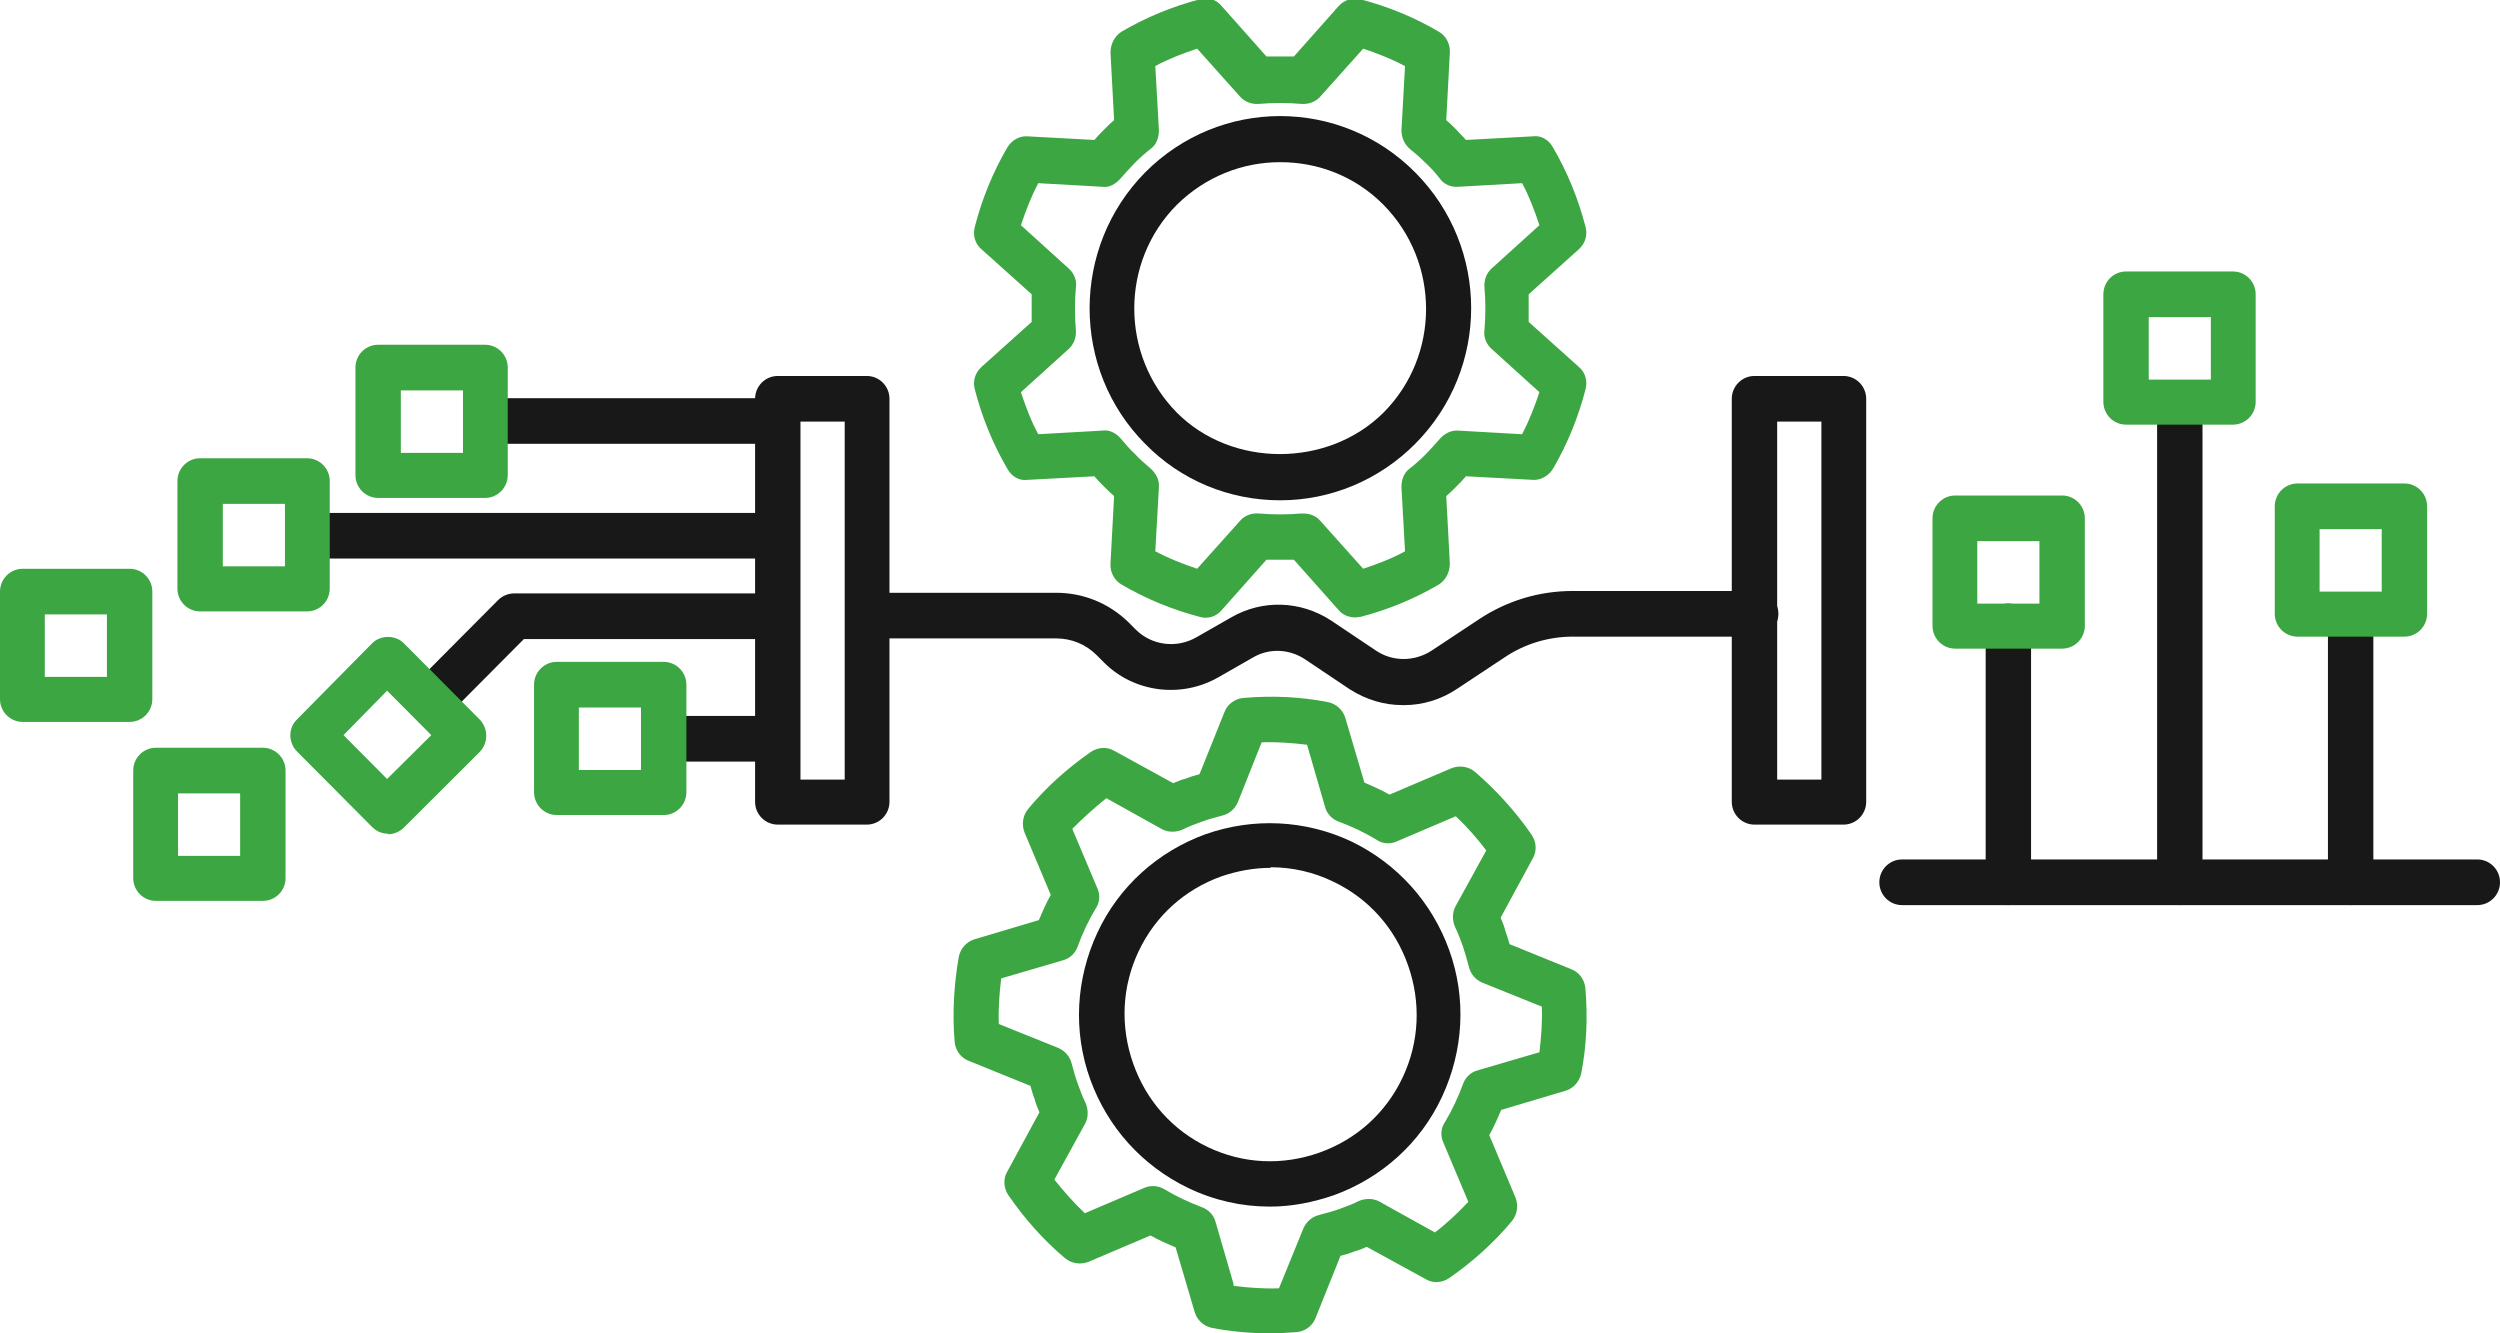 <?xml version="1.0" encoding="UTF-8"?> <svg xmlns="http://www.w3.org/2000/svg" width="90" height="48" viewBox="0 0 90 48" fill="none"><g clip-path="url(#clip0_3085_13247)"><path d="M48.796 22.227C48.559 22.227 48.344 22.14 48.194 21.967L46.581 20.151C46.258 20.151 45.914 20.151 45.591 20.151L43.978 21.967C43.785 22.205 43.462 22.292 43.183 22.205C42.194 21.946 41.247 21.556 40.366 21.038C40.108 20.886 39.957 20.584 39.978 20.281L40.108 17.859C39.978 17.751 39.849 17.621 39.742 17.513C39.634 17.405 39.505 17.275 39.398 17.146L36.989 17.275C36.688 17.319 36.409 17.146 36.258 16.865C35.742 15.978 35.355 15.027 35.097 14.032C35.011 13.729 35.097 13.427 35.333 13.21L37.14 11.589C37.14 11.265 37.14 10.919 37.14 10.594L35.333 8.973C35.097 8.778 35.011 8.454 35.097 8.151C35.355 7.156 35.742 6.205 36.258 5.319C36.409 5.059 36.688 4.886 36.989 4.908L39.398 5.038C39.505 4.908 39.613 4.8 39.742 4.67C39.871 4.54 39.978 4.432 40.108 4.324L39.978 1.902C39.978 1.6 40.108 1.319 40.366 1.146C41.247 0.627 42.194 0.238 43.183 -0.022C43.484 -0.108 43.785 -0.022 43.978 0.216L45.591 2.032C45.914 2.032 46.258 2.032 46.581 2.032L48.194 0.216C48.387 -0 48.71 -0.108 48.989 -0.022C49.978 0.238 50.925 0.627 51.806 1.146C52.065 1.297 52.215 1.6 52.194 1.902L52.065 4.324C52.194 4.432 52.301 4.54 52.43 4.67C52.538 4.8 52.667 4.908 52.774 5.038L55.183 4.908C55.484 4.865 55.764 5.038 55.914 5.319C56.43 6.205 56.817 7.156 57.075 8.151C57.161 8.454 57.075 8.756 56.839 8.973L55.032 10.594C55.032 10.919 55.032 11.265 55.032 11.589L56.839 13.21C57.075 13.405 57.161 13.729 57.075 14.032C56.817 15.027 56.43 15.978 55.914 16.865C55.764 17.124 55.462 17.297 55.183 17.275L52.774 17.146C52.667 17.275 52.559 17.384 52.43 17.513C52.301 17.643 52.194 17.751 52.065 17.859L52.194 20.281C52.194 20.584 52.065 20.865 51.806 21.038C50.925 21.556 49.978 21.946 48.989 22.205C48.925 22.205 48.86 22.227 48.796 22.227ZM46.925 18.486C47.161 18.486 47.376 18.573 47.527 18.746L49.075 20.475C49.591 20.302 50.108 20.108 50.581 19.848L50.452 17.535C50.452 17.275 50.538 17.016 50.753 16.865C50.946 16.713 51.14 16.54 51.312 16.367C51.484 16.194 51.656 16 51.828 15.805C52 15.611 52.237 15.481 52.495 15.502L54.796 15.632C55.054 15.135 55.247 14.637 55.419 14.119L53.699 12.562C53.505 12.389 53.398 12.129 53.441 11.87C53.484 11.373 53.484 10.854 53.441 10.357C53.419 10.097 53.505 9.838 53.699 9.665L55.419 8.108C55.247 7.589 55.054 7.07 54.796 6.594L52.495 6.724C52.237 6.746 51.978 6.638 51.828 6.421C51.678 6.227 51.505 6.032 51.312 5.859C51.14 5.686 50.946 5.513 50.753 5.362C50.559 5.189 50.452 4.951 50.452 4.692L50.581 2.378C50.086 2.119 49.591 1.924 49.075 1.751L47.527 3.481C47.355 3.675 47.097 3.762 46.839 3.74C46.344 3.697 45.828 3.697 45.333 3.74C45.075 3.762 44.817 3.675 44.645 3.481L43.097 1.751C42.581 1.924 42.065 2.119 41.591 2.378L41.721 4.692C41.721 4.951 41.634 5.211 41.419 5.362C41.226 5.513 41.032 5.686 40.86 5.859C40.688 6.032 40.516 6.227 40.344 6.421C40.172 6.616 39.935 6.767 39.678 6.724L37.376 6.594C37.118 7.092 36.925 7.589 36.753 8.108L38.473 9.665C38.667 9.838 38.774 10.097 38.731 10.357C38.688 10.854 38.688 11.373 38.731 11.87C38.753 12.129 38.667 12.389 38.473 12.562L36.753 14.119C36.925 14.637 37.118 15.156 37.376 15.632L39.678 15.502C39.935 15.459 40.172 15.589 40.344 15.784C40.516 15.978 40.667 16.173 40.86 16.346C41.032 16.54 41.226 16.692 41.419 16.865C41.613 17.038 41.742 17.275 41.721 17.535L41.591 19.848C42.086 20.108 42.581 20.302 43.097 20.475L44.645 18.746C44.817 18.551 45.054 18.465 45.333 18.486C45.828 18.529 46.344 18.529 46.839 18.486C46.86 18.486 46.903 18.486 46.925 18.486Z" fill="#3CA642"></path><path d="M46.086 18.011C44.258 18.011 42.516 17.298 41.226 15.979C38.559 13.298 38.559 8.908 41.226 6.206C43.914 3.503 48.258 3.503 50.946 6.206C53.634 8.908 53.634 13.276 50.946 15.979C49.656 17.276 47.914 18.011 46.086 18.011ZM46.086 5.838C44.731 5.838 43.398 6.357 42.366 7.373C40.323 9.427 40.323 12.779 42.366 14.854C44.344 16.844 47.806 16.844 49.806 14.854C51.849 12.8 51.849 9.449 49.806 7.373C48.774 6.335 47.441 5.838 46.086 5.838Z" fill="#181818"></path><path d="M45.72 48C45.011 48 44.323 47.935 43.634 47.806C43.333 47.741 43.097 47.525 43.011 47.243L42.323 44.908C42.022 44.779 41.72 44.649 41.419 44.476L39.183 45.427C38.903 45.535 38.581 45.492 38.344 45.297C37.57 44.649 36.882 43.87 36.301 43.027C36.129 42.768 36.108 42.443 36.258 42.184L37.419 40.043C37.355 39.892 37.29 39.741 37.247 39.568C37.183 39.416 37.14 39.243 37.097 39.092L34.86 38.184C34.581 38.076 34.387 37.795 34.366 37.492C34.28 36.476 34.344 35.438 34.516 34.443C34.581 34.141 34.796 33.903 35.075 33.816L37.398 33.124C37.527 32.822 37.656 32.519 37.828 32.216L36.882 29.968C36.774 29.687 36.817 29.362 37.011 29.125C37.656 28.346 38.43 27.654 39.269 27.07C39.527 26.898 39.849 26.876 40.108 27.027L42.236 28.195C42.387 28.13 42.538 28.065 42.71 28.022C42.86 27.957 43.032 27.914 43.183 27.87L44.086 25.622C44.194 25.341 44.473 25.146 44.774 25.125C45.785 25.038 46.817 25.081 47.806 25.276C48.108 25.341 48.344 25.557 48.43 25.838L49.118 28.173C49.419 28.303 49.72 28.433 50.022 28.606L52.258 27.654C52.538 27.546 52.86 27.589 53.097 27.784C53.871 28.454 54.559 29.211 55.14 30.054C55.312 30.314 55.333 30.638 55.183 30.898L54.022 33.038C54.086 33.189 54.151 33.341 54.194 33.514C54.258 33.687 54.301 33.838 54.344 33.989L56.581 34.898C56.86 35.006 57.054 35.287 57.075 35.589C57.161 36.627 57.118 37.643 56.925 38.638C56.86 38.941 56.645 39.179 56.366 39.265L54.043 39.957C53.914 40.26 53.785 40.562 53.613 40.865L54.559 43.114C54.667 43.395 54.624 43.719 54.43 43.957C53.785 44.735 53.011 45.427 52.172 46.011C51.914 46.184 51.591 46.206 51.333 46.054L49.204 44.887C49.054 44.952 48.903 45.016 48.731 45.06C48.581 45.124 48.409 45.168 48.258 45.211L47.355 47.46C47.247 47.741 46.968 47.935 46.667 47.957C46.344 47.979 46.043 48 45.72 48ZM44.409 46.292C44.946 46.357 45.505 46.4 46.043 46.379L46.925 44.216C47.032 43.979 47.226 43.806 47.484 43.741C47.72 43.676 47.978 43.611 48.215 43.525C48.452 43.438 48.688 43.352 48.903 43.243C49.14 43.135 49.419 43.135 49.634 43.243L51.656 44.368C52.086 44.043 52.495 43.654 52.86 43.265L51.957 41.124C51.849 40.887 51.871 40.606 52.022 40.389C52.28 39.957 52.495 39.503 52.667 39.027C52.753 38.789 52.946 38.595 53.204 38.53L55.419 37.881C55.484 37.341 55.527 36.8 55.505 36.238L53.355 35.373C53.118 35.265 52.946 35.071 52.882 34.811C52.817 34.573 52.753 34.335 52.667 34.076C52.581 33.838 52.495 33.6 52.387 33.384C52.28 33.146 52.28 32.865 52.387 32.649L53.505 30.616C53.183 30.184 52.817 29.773 52.409 29.384L50.28 30.292C50.043 30.4 49.763 30.379 49.548 30.227C49.118 29.968 48.667 29.752 48.194 29.579C47.957 29.492 47.763 29.297 47.699 29.038L47.054 26.811C46.516 26.746 45.957 26.703 45.419 26.724L44.559 28.887C44.452 29.125 44.258 29.297 44 29.362C43.763 29.427 43.505 29.492 43.269 29.579C43.032 29.665 42.796 29.752 42.581 29.86C42.344 29.968 42.065 29.968 41.849 29.86L39.828 28.735C39.398 29.081 38.989 29.449 38.602 29.838L39.505 31.979C39.613 32.216 39.591 32.498 39.441 32.714C39.183 33.146 38.968 33.6 38.796 34.076C38.71 34.314 38.516 34.508 38.258 34.573L36.043 35.222C35.978 35.762 35.935 36.325 35.957 36.865L38.108 37.73C38.344 37.838 38.516 38.033 38.581 38.292C38.645 38.53 38.71 38.768 38.796 39.006C38.882 39.243 38.968 39.481 39.075 39.697C39.183 39.935 39.183 40.216 39.075 40.433L37.957 42.465C38.301 42.898 38.667 43.308 39.054 43.676L41.183 42.768C41.419 42.66 41.699 42.681 41.914 42.811C42.344 43.071 42.817 43.287 43.269 43.46C43.505 43.546 43.699 43.741 43.763 44L44.409 46.227V46.292Z" fill="#3CA642"></path><path d="M45.721 43.438C44.71 43.438 43.721 43.221 42.774 42.767C41.118 41.967 39.871 40.583 39.247 38.854C38.624 37.124 38.731 35.243 39.505 33.578C40.28 31.913 41.678 30.659 43.398 30.032C45.118 29.427 46.989 29.513 48.645 30.291C50.301 31.091 51.548 32.475 52.172 34.205C52.796 35.935 52.688 37.816 51.914 39.481C51.14 41.146 49.742 42.4 48.022 43.027C47.269 43.286 46.495 43.438 45.721 43.438ZM45.742 31.243C45.14 31.243 44.559 31.351 43.979 31.546C42.645 32.021 41.592 32.973 40.989 34.248C40.387 35.524 40.323 36.951 40.796 38.291C41.269 39.632 42.215 40.691 43.484 41.297C44.753 41.902 46.172 41.967 47.505 41.492C48.839 41.016 49.892 40.065 50.495 38.789C51.097 37.513 51.161 36.086 50.688 34.746C50.215 33.405 49.269 32.346 48 31.74C47.29 31.394 46.516 31.221 45.742 31.221V31.243Z" fill="#181818"></path><path d="M31.204 29.686H28C27.548 29.686 27.183 29.319 27.183 28.865V14.357C27.183 13.903 27.548 13.535 28 13.535H31.204C31.656 13.535 32.021 13.903 32.021 14.357V28.865C32.021 29.319 31.656 29.686 31.204 29.686ZM28.817 28.065H30.409V15.178H28.817V28.065Z" fill="#181818"></path><path d="M66.366 29.686H63.161C62.71 29.686 62.344 29.319 62.344 28.865V14.357C62.344 13.903 62.71 13.535 63.161 13.535H66.366C66.817 13.535 67.183 13.903 67.183 14.357V28.865C67.183 29.319 66.817 29.686 66.366 29.686ZM63.978 28.065H65.57V15.178H63.978V28.065Z" fill="#181818"></path><path d="M27.699 27.417H24.28C23.828 27.417 23.462 27.049 23.462 26.595C23.462 26.141 23.828 25.773 24.28 25.773H27.699C28.151 25.773 28.516 26.141 28.516 26.595C28.516 27.049 28.151 27.417 27.699 27.417Z" fill="#181818"></path><path d="M27.613 15.978H17.677C17.226 15.978 16.86 15.611 16.86 15.157C16.86 14.703 17.226 14.335 17.677 14.335H27.613C28.064 14.335 28.43 14.703 28.43 15.157C28.43 15.611 28.064 15.978 27.613 15.978Z" fill="#181818"></path><path d="M27.699 20.108H11.161C10.71 20.108 10.344 19.741 10.344 19.287C10.344 18.832 10.71 18.465 11.161 18.465H27.699C28.151 18.465 28.516 18.832 28.516 19.287C28.516 19.741 28.151 20.108 27.699 20.108Z" fill="#181818"></path><path d="M15.613 25.903C15.398 25.903 15.204 25.816 15.032 25.665C14.71 25.341 14.71 24.843 15.032 24.519L17.935 21.6C18.086 21.449 18.301 21.362 18.516 21.362H27.699C28.151 21.362 28.516 21.73 28.516 22.184C28.516 22.638 28.151 23.006 27.699 23.006H18.86L16.194 25.687C16.043 25.838 15.828 25.924 15.613 25.924V25.903Z" fill="#181818"></path><path d="M50.495 25.384C49.828 25.384 49.183 25.189 48.602 24.821L46.989 23.74C46.409 23.351 45.677 23.329 45.097 23.675L43.849 24.389C42.516 25.146 40.817 24.929 39.742 23.848L39.484 23.589C39.097 23.2 38.581 22.983 38.022 22.983H31.247C30.796 22.983 30.43 22.616 30.43 22.162C30.43 21.708 30.796 21.34 31.247 21.34H38.022C38.989 21.34 39.914 21.708 40.624 22.4L40.882 22.659C41.462 23.243 42.365 23.351 43.075 22.94L44.322 22.227C45.441 21.578 46.817 21.621 47.914 22.335L49.527 23.416C50.129 23.827 50.925 23.827 51.548 23.416L53.247 22.292C54.258 21.621 55.419 21.275 56.624 21.275H63.204C63.656 21.275 64.022 21.643 64.022 22.097C64.022 22.551 63.656 22.919 63.204 22.919H56.624C55.742 22.919 54.882 23.178 54.151 23.675L52.452 24.8C51.871 25.189 51.204 25.384 50.559 25.384H50.495Z" fill="#181818"></path><path d="M89.183 32.584H68.473C68.022 32.584 67.656 32.216 67.656 31.762C67.656 31.308 68.022 30.94 68.473 30.94H89.183C89.634 30.94 90 31.308 90 31.762C90 32.216 89.634 32.584 89.183 32.584Z" fill="#181818"></path><path d="M72.301 32.584C71.85 32.584 71.484 32.216 71.484 31.762V22.551C71.484 22.097 71.85 21.73 72.301 21.73C72.753 21.73 73.118 22.097 73.118 22.551V31.762C73.118 32.216 72.753 32.584 72.301 32.584Z" fill="#181818"></path><path d="M78.473 32.584C78.022 32.584 77.656 32.216 77.656 31.762V14.854C77.656 14.4 78.022 14.032 78.473 14.032C78.925 14.032 79.29 14.4 79.29 14.854V31.762C79.29 32.216 78.925 32.584 78.473 32.584Z" fill="#181818"></path><path d="M84.624 32.584C84.172 32.584 83.806 32.216 83.806 31.762V22.551C83.806 22.097 84.172 21.73 84.624 21.73C85.075 21.73 85.441 22.097 85.441 22.551V31.762C85.441 32.216 85.075 32.584 84.624 32.584Z" fill="#181818"></path><path d="M74.237 23.351H70.387C69.936 23.351 69.57 22.984 69.57 22.53V18.66C69.57 18.206 69.936 17.838 70.387 17.838H74.237C74.688 17.838 75.054 18.206 75.054 18.66V22.53C75.054 22.984 74.688 23.351 74.237 23.351ZM71.183 21.73H73.419V19.481H71.183V21.73Z" fill="#3CA642"></path><path d="M80.387 15.287H76.538C76.086 15.287 75.721 14.919 75.721 14.465V10.595C75.721 10.141 76.086 9.773 76.538 9.773H80.387C80.839 9.773 81.204 10.141 81.204 10.595V14.465C81.204 14.919 80.839 15.287 80.387 15.287ZM77.355 13.665H79.591V11.417H77.355V13.665Z" fill="#3CA642"></path><path d="M86.559 22.919H82.71C82.258 22.919 81.892 22.551 81.892 22.097V18.227C81.892 17.773 82.258 17.405 82.71 17.405H86.559C87.011 17.405 87.376 17.773 87.376 18.227V22.097C87.376 22.551 87.011 22.919 86.559 22.919ZM83.505 21.297H85.742V19.049H83.505V21.297Z" fill="#3CA642"></path><path d="M4.645 25.989H0.817C0.366 25.989 0 25.622 0 25.168V21.297C0 20.843 0.366 20.476 0.817 20.476H4.667C5.118 20.476 5.484 20.843 5.484 21.297V25.168C5.484 25.622 5.118 25.989 4.667 25.989H4.645ZM1.613 24.367H3.849V22.119H1.613V24.367Z" fill="#3CA642"></path><path d="M9.462 32.432H5.613C5.161 32.432 4.796 32.065 4.796 31.611V27.741C4.796 27.287 5.161 26.919 5.613 26.919H9.462C9.914 26.919 10.28 27.287 10.28 27.741V31.611C10.28 32.065 9.914 32.432 9.462 32.432ZM6.409 30.811H8.645V28.562H6.409V30.811Z" fill="#3CA642"></path><path d="M11.054 22.011H7.204C6.753 22.011 6.387 21.643 6.387 21.189V17.319C6.387 16.865 6.753 16.497 7.204 16.497H11.054C11.505 16.497 11.871 16.865 11.871 17.319V21.189C11.871 21.643 11.505 22.011 11.054 22.011ZM8.021 20.389H10.258V18.14H8.021V20.389Z" fill="#3CA642"></path><path d="M17.462 17.925H13.613C13.161 17.925 12.796 17.557 12.796 17.103V13.233C12.796 12.779 13.161 12.411 13.613 12.411H17.462C17.914 12.411 18.279 12.779 18.279 13.233V17.103C18.279 17.557 17.914 17.925 17.462 17.925ZM14.43 16.303H16.667V14.054H14.43V16.303Z" fill="#3CA642"></path><path d="M23.892 29.341H20.043C19.591 29.341 19.226 28.973 19.226 28.519V24.649C19.226 24.195 19.591 23.827 20.043 23.827H23.892C24.344 23.827 24.71 24.195 24.71 24.649V28.519C24.71 28.973 24.344 29.341 23.892 29.341ZM20.839 27.719H23.075V25.47H20.839V27.719Z" fill="#3CA642"></path><path d="M13.957 30.011C13.742 30.011 13.548 29.924 13.398 29.773L10.688 27.049C10.538 26.897 10.452 26.681 10.452 26.465C10.452 26.249 10.538 26.054 10.688 25.903L13.398 23.157C13.699 22.854 14.237 22.854 14.538 23.157L17.269 25.903C17.419 26.054 17.505 26.27 17.505 26.486C17.505 26.703 17.419 26.919 17.269 27.07L14.538 29.795C14.387 29.946 14.172 30.032 13.979 30.032L13.957 30.011ZM12.366 26.465L13.935 28.043L15.527 26.465L13.935 24.865L12.366 26.465Z" fill="#3CA642"></path></g><defs><clipPath id="clip0_3085_13247"><rect width="90" height="48" fill="white"></rect></clipPath></defs></svg> 